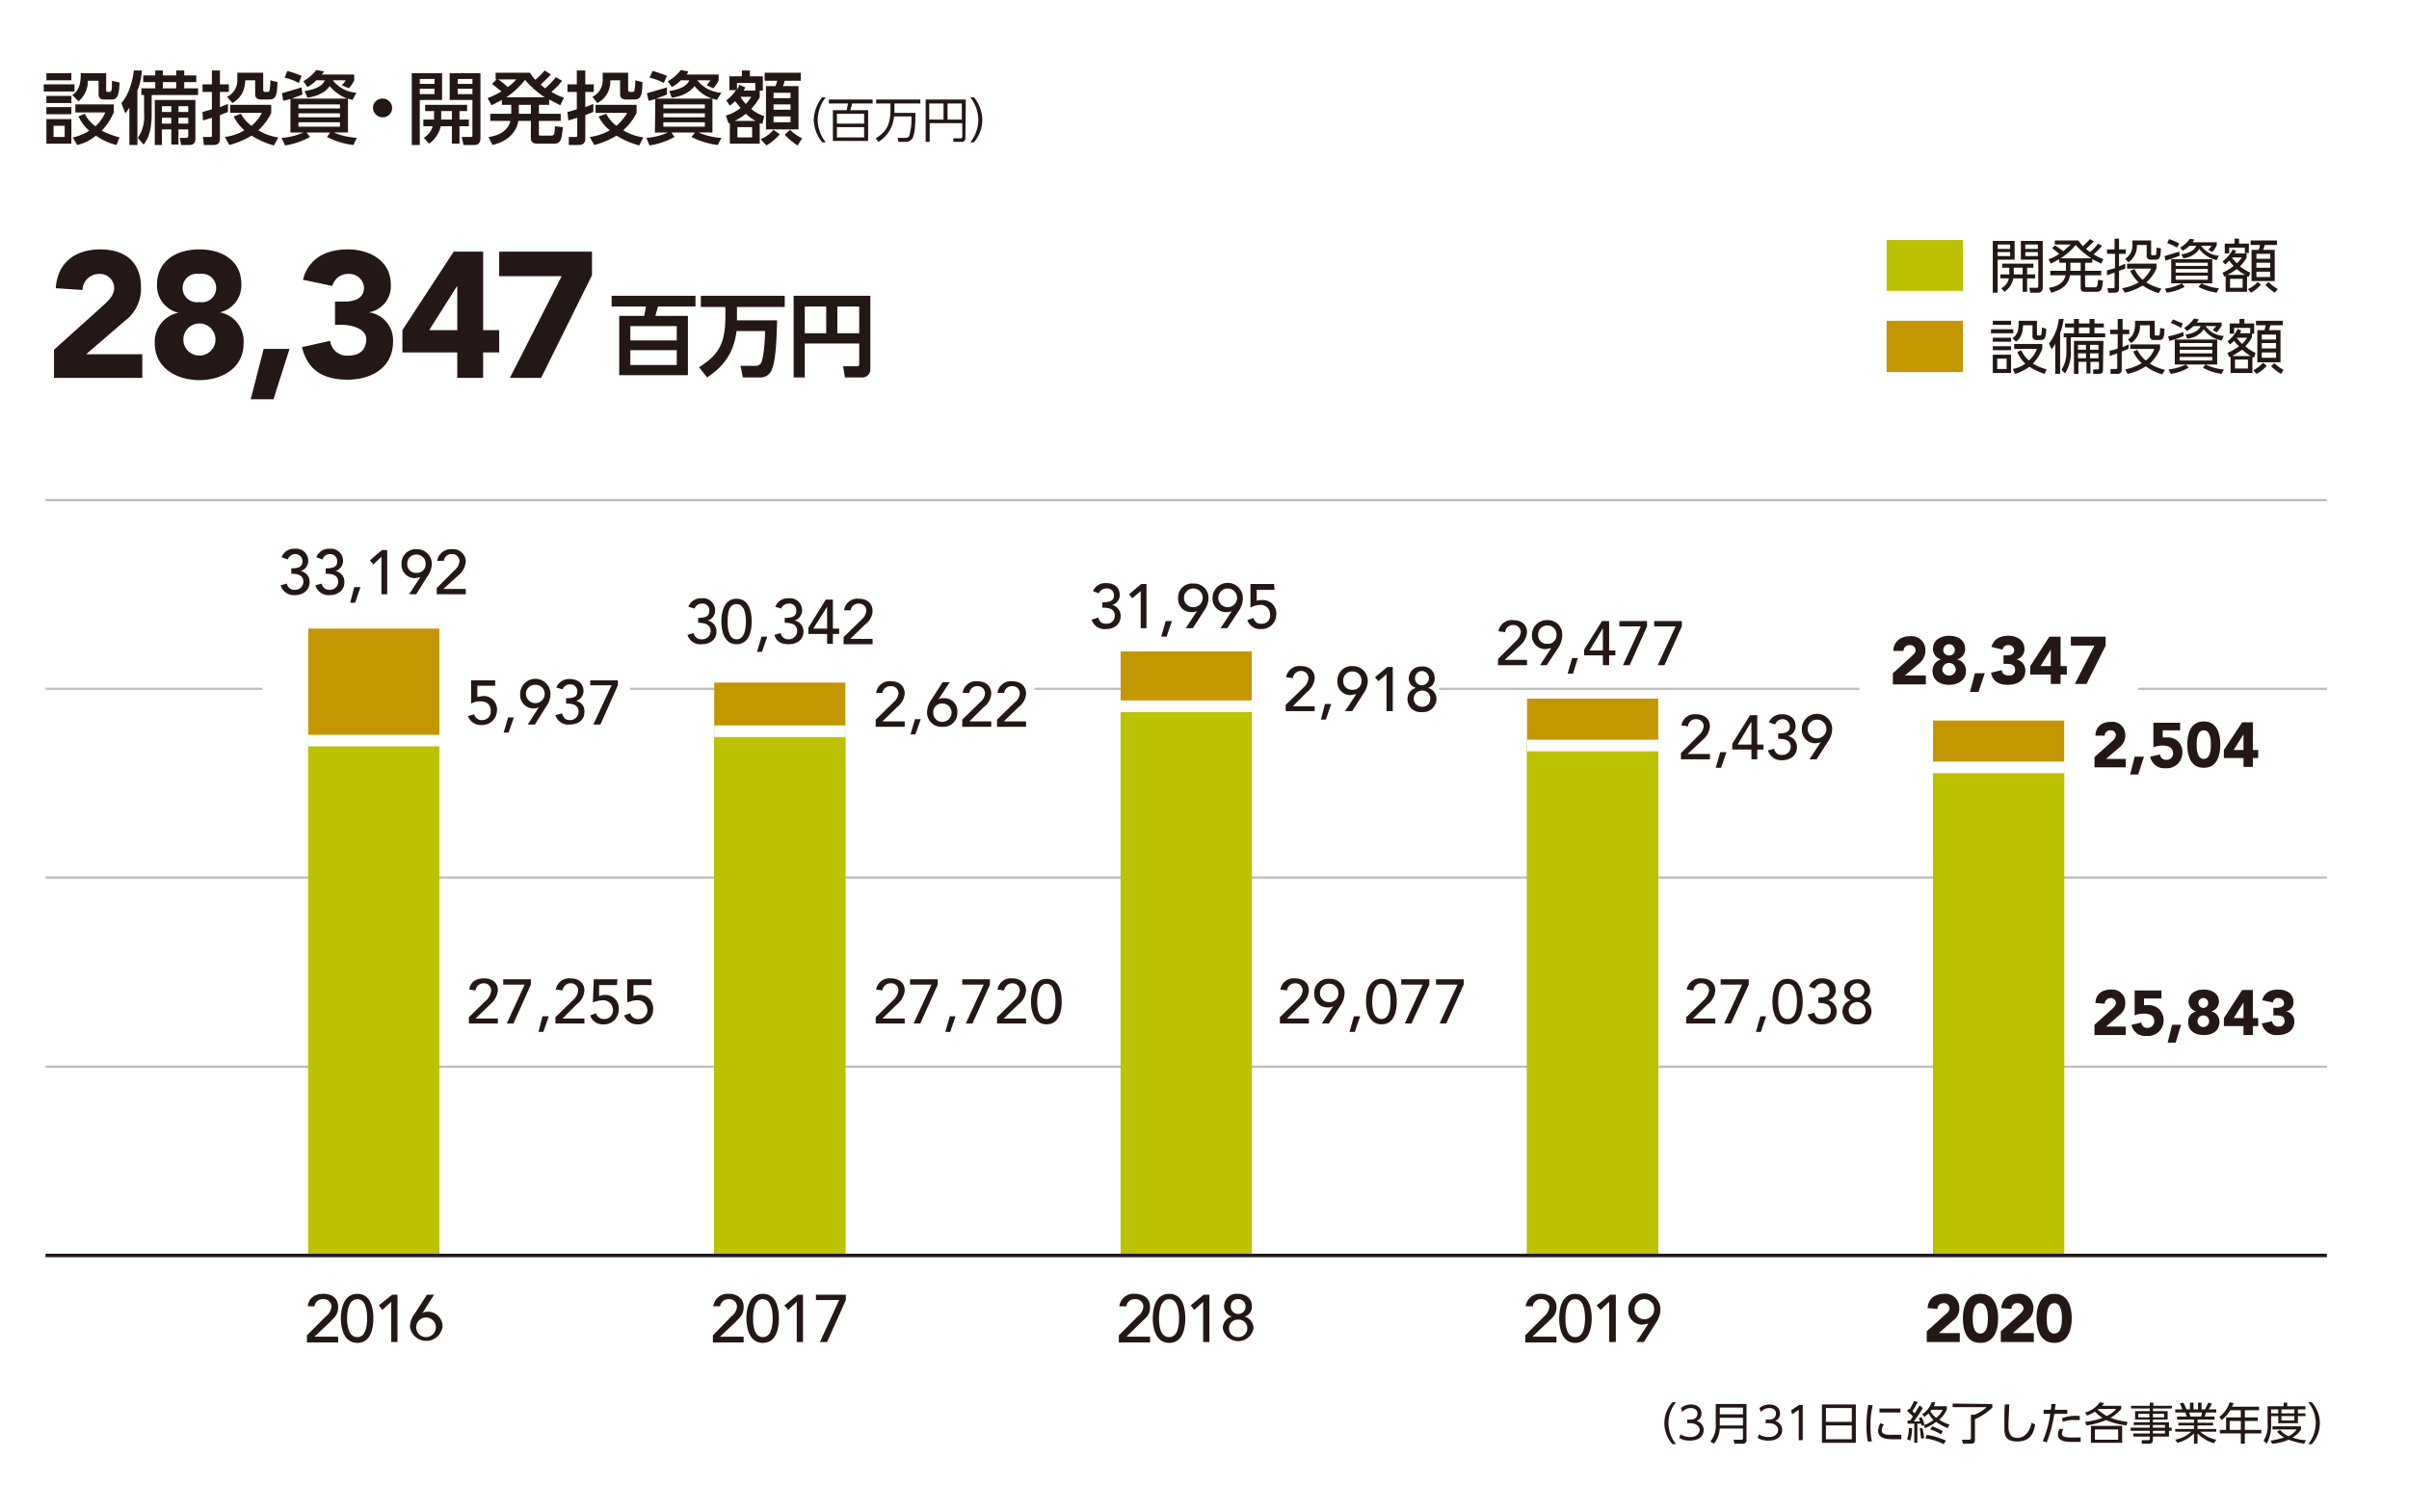 <svg xmlns="http://www.w3.org/2000/svg" width="540" height="339" viewBox="0 0 540 339">
  <defs>
    <style>
      .cls-1 {
        fill: #fff;
      }

      .cls-2, .cls-6, .cls-7 {
        fill: none;
      }

      .cls-2 {
        stroke: #bebfbf;
        stroke-width: 0.52px;
      }

      .cls-3 {
        fill: #231815;
      }

      .cls-4 {
        fill: #c49600;
      }

      .cls-5 {
        fill: #bcc100;
      }

      .cls-6 {
        stroke: #231815;
        stroke-width: 0.78px;
      }

      .cls-7 {
        stroke: #fff;
        stroke-width: 2.6px;
      }
    </style>
  </defs>
  <g id="レイヤー_2" data-name="レイヤー 2">
    <g id="レイヤー_1-2" data-name="レイヤー 1">
      <rect class="cls-1" width="540" height="339"/>
      <line class="cls-2" x1="10.2" y1="154.4" x2="521.6" y2="154.4"/>
      <g>
        <path class="cls-3" d="M374.9,323.7a7,7,0,0,1,0-9.4h.8A7.3,7.3,0,0,0,374,319a7.7,7.7,0,0,0,1.7,4.7Z"/>
        <path class="cls-3" d="M376.7,321.5a4.1,4.1,0,0,0,2.2.6c1.5,0,2.1-.9,2.1-1.6s-.7-1.5-2.1-1.5h-.7v-.8h.7c1.2,0,1.6-.7,1.6-1.4s-.6-1.2-1.5-1.2a2.5,2.5,0,0,0-1.9.9l-.3-.9a3.5,3.5,0,0,1,2.2-.8c1.2,0,2.4.6,2.4,2a1.7,1.7,0,0,1-1.1,1.7,2.1,2.1,0,0,1,1.6,2.1c0,.9-.7,2.3-3,2.3a4.4,4.4,0,0,1-2.5-.6Z"/>
        <path class="cls-3" d="M391.5,322.7a.8.8,0,0,1-.9.9h-1.8l-.2-.9h1.8a.3.3,0,0,0,.3-.3v-2.2h-5.2a6,6,0,0,1-1.3,3.4l-.8-.5a5.6,5.6,0,0,0,1.2-4v-4.4h6.9Zm-6-7.2V317h5.2v-1.5Zm0,2.3v1.7h5.2v-1.7Z"/>
        <path class="cls-3" d="M394.3,321.5a4.1,4.1,0,0,0,2.2.6c1.5,0,2.1-.9,2.1-1.6s-.7-1.5-2.1-1.5h-.7v-.8h.7c1.2,0,1.6-.7,1.6-1.4s-.6-1.2-1.5-1.2a2.5,2.5,0,0,0-1.9.9l-.3-.9a3.5,3.5,0,0,1,2.2-.8c1.2,0,2.4.6,2.4,2a1.7,1.7,0,0,1-1.1,1.7,2.1,2.1,0,0,1,1.6,2.1c0,.9-.7,2.3-3,2.3a4.4,4.4,0,0,1-2.5-.6Z"/>
        <path class="cls-3" d="M403.3,314.9h.8v7.9h-.9V316l-1.5,1-.2-.9Z"/>
        <path class="cls-3" d="M416,314.8v8.6h-7.6v-8.6Zm-6.7,3.9h5.8v-3.1h-5.8Zm0,.8v3.1h5.8v-3.1Z"/>
        <path class="cls-3" d="M419.8,315a15.8,15.8,0,0,0-.5,4.5,15.1,15.1,0,0,0,.3,3.6h-.9a16.3,16.3,0,0,1-.3-3.5,24.2,24.2,0,0,1,.4-4.7Zm2.5,4.3a2.2,2.2,0,0,0-.5,1.3c0,.9,1,1,2.1,1h2.3v1h-1.9c-1.5,0-3.3-.2-3.3-1.9a4.1,4.1,0,0,1,.5-1.7Zm3.7-3.6v.9h-4.7v-.9Z"/>
        <path class="cls-3" d="M427.5,322.6a8.5,8.5,0,0,0,.4-2.5h.7a9,9,0,0,1-.4,2.8Zm3.5-7a22.3,22.3,0,0,1-2,3h1.4a2.1,2.1,0,0,0-.3-.7l.6-.3a5.8,5.8,0,0,1,.7,1.8,8.5,8.5,0,0,0,2-1.1,7.3,7.3,0,0,1-1.1-1.5l-.9.8-.5-.6a5.5,5.5,0,0,0,2.1-2.7h.8a4.7,4.7,0,0,1-.3.9h2.9v.7a6,6,0,0,1-1.7,2.3,7.3,7.3,0,0,0,2.3,1.1l-.4.8a11.6,11.6,0,0,1-2.6-1.4,9.6,9.6,0,0,1-2.5,1.4l-.3-.7-.4.2-.2-.5h-.8v4.3h-.7v-4.3h-1.5v-.7h.6l.6-.9a8.4,8.4,0,0,0-1.3-1.2l.4-.6.2.2,1-1.9.8.3-1.2,2,.5.5,1.1-1.8Zm-.4,6.8a14.3,14.3,0,0,0-.3-2.3h.6a9.3,9.3,0,0,1,.4,2.3Zm5.1,1.3a13.1,13.1,0,0,0-4.1-1.3l.3-.8a17.6,17.6,0,0,1,4.3,1.3Zm-.6-2.2a10.1,10.1,0,0,0-2.4-1.1l.4-.7a12.8,12.8,0,0,1,2.4,1.1ZM433,316l-.3.3a5.2,5.2,0,0,0,1.3,1.5,5.1,5.1,0,0,0,1.5-1.8Z"/>
        <path class="cls-3" d="M446.6,314.7v.8a12.7,12.7,0,0,1-3.9,2.6v4.7c0,.7-.4.8-1,.8H440l-.2-.9h1.6a.4.4,0,0,0,.4-.4v-5.2h.8a7.7,7.7,0,0,0,2.7-1.7h-7.6v-.8Z"/>
        <path class="cls-3" d="M450.4,314.8c-.1,2.7-.2,3.9-.2,4.8s.1,2.7,2,2.7,2.9-1.8,3.2-3.4l.8.4c-.3,1.8-1,3.8-4,3.8s-2.9-1.8-2.9-3.5,0-4.1.1-4.8Z"/>
        <path class="cls-3" d="M457.9,323a24,24,0,0,0,1.7-6.1h-1.5V316h1.6a6.2,6.2,0,0,0,.1-1.3h1l-.2,1.3h2.8v.9h-2.9a30.4,30.4,0,0,1-1.7,6.4Zm4.6-2.6a1.7,1.7,0,0,0-.3.9c0,.9,1.1.9,2.3.9h1.9v1h-1.8c-1.2,0-3.3,0-3.3-1.7a2.1,2.1,0,0,1,.5-1.3Zm3.7-2.1h-1a6.6,6.6,0,0,0-2.8.4l-.2-.8a8.5,8.5,0,0,1,4-.5Z"/>
        <path class="cls-3" d="M476.7,319.5a16.1,16.1,0,0,1-4.6-1.2,17.3,17.3,0,0,1-4.4,1.2l-.3-.8a16,16,0,0,0,3.9-.9,7.2,7.2,0,0,1-1.7-1.4,7.6,7.6,0,0,1-1.8.9l-.4-.7a5.9,5.9,0,0,0,3.3-2.3l1,.2-.5.6h4.3v.7a9.6,9.6,0,0,1-2.4,2,16.4,16.4,0,0,0,3.8.9Zm-1,3.9h-7v-3.8h7Zm-.9-3h-5.2v2.3h5.2Zm-4.3-4.6-.3.2,2,1.4a6.4,6.4,0,0,0,2.2-1.6Z"/>
        <path class="cls-3" d="M486.8,315.7h-4.2v.6h3.3v1.9h-3.3v.6h3.6V320h.6v.7h-.6V322h-3.6v.7c0,.4-.1.9-.9.9h-1.6v-.8h1.4c.3,0,.4-.1.4-.3V322h-3.7v-.7h3.7v-.6h-4.3V320h4.3v-.6h-3.6v-.6h3.6v-.6h-3.3v-1.9h3.3v-.6h-4.2v-.6h4.2v-.7h.8v.7h4.2Zm-5,1.2h-2.5v.8h2.5Zm3.3,0h-2.5v.8h2.5Zm.2,2.5h-2.7v.6h2.7Zm0,1.3h-2.7v.6h2.7Z"/>
        <path class="cls-3" d="M496.3,323.5a8.4,8.4,0,0,1-3.7-2.2v2.3h-.8v-2.3a8.2,8.2,0,0,1-3.7,2.1l-.5-.7a7.1,7.1,0,0,0,3.6-1.8h-3.6v-.6h4.2v-.8h-3.5v-.6h3.5v-.7H488v-.7h2.2a3,3,0,0,1-.3-.9h-2.3v-.7h1.6a6.9,6.9,0,0,0-.6-1.3l.8-.2a6.9,6.9,0,0,1,.7,1.5h.8v-1.5h.8v1.5h1v-1.5h.8v1.5h.8l.7-1.5.8.2a8.3,8.3,0,0,1-.7,1.3h1.7v.7h-2.3l-.3.9h2.2v.7h-3.8v.7h3.5v.6h-3.5v.8h4.2v.6h-3.6a7.7,7.7,0,0,0,3.6,1.8Zm-2.9-6a6.4,6.4,0,0,0,.2-.9h-2.9a4.7,4.7,0,0,1,.3.9Z"/>
        <path class="cls-3" d="M506.4,315.3v.8h-3.2v1.6h2.9v.8h-2.9v2h3.7v.8h-3.7v2.3h-.9v-2.3h-4.7v-.8H499v-2.8h3.3v-1.6h-2.4a6.9,6.9,0,0,1-1.9,2.2l-.5-.7a6.7,6.7,0,0,0,2.3-3.3l.9.2-.4.8Zm-4.1,3.2h-2.5v2h2.5Z"/>
        <path class="cls-3" d="M511.9,315.2v-.8h.8v.8h4.1v.7h-1.7v.9h1.7v.6h-1.7V319h-4.4v-1.6h-1.6v1.8a8.6,8.6,0,0,1-1,4.4l-.7-.7a6,6,0,0,0,.9-3.8v-3.9Zm4.6,8.4a19.5,19.5,0,0,1-3.5-.9,10.9,10.9,0,0,1-3.7.9l-.3-.7a18.2,18.2,0,0,0,3-.7,6.6,6.6,0,0,1-1.6-1.3l.7-.4a4.7,4.7,0,0,0,1.9,1.4,4.1,4.1,0,0,0,1.8-1.5h-5.4v-.7h6.4v.7a5.4,5.4,0,0,1-1.9,1.8,8.6,8.6,0,0,0,3,.6Zm-5.8-7.7h-1.6v.9h1.6Zm3.6,0h-2.9v.9h2.9Zm0,1.5h-2.9v1h2.9Z"/>
        <path class="cls-3" d="M517.4,323.7a7.7,7.7,0,0,0,1.7-4.7,7.3,7.3,0,0,0-1.7-4.7h.8a7,7,0,0,1,0,9.4Z"/>
      </g>
      <g>
        <path class="cls-3" d="M68.8,299.3l4.3-4.3a3,3,0,0,0,1.2-2.1,1.7,1.7,0,0,0-1.9-1.7,1.8,1.8,0,0,0-1.9,1.6H69c.2-1.9,1.6-2.8,3.5-2.8s3.3,1,3.3,2.9-.9,2.4-1.8,3.4l-3.5,3.3h5.3v1.3h-7Z"/>
        <path class="cls-3" d="M80.1,290c3,0,3.6,3.2,3.6,5.5s-.6,5.5-3.6,5.5-3.7-3.3-3.7-5.5S77.1,290,80.1,290Zm0,9.7c2,0,2.2-2.8,2.2-4.2s-.2-4.3-2.2-4.3-2.3,2.8-2.3,4.3S78.1,299.7,80.1,299.7Z"/>
        <path class="cls-3" d="M87.7,291.8l-2,1.8-.8-1,3-2.4h1.2v10.6H87.7Z"/>
        <path class="cls-3" d="M94.7,294.3h0a2.7,2.7,0,0,1,1.2-.3,3.3,3.3,0,0,1,3.3,3.4,3.7,3.7,0,0,1-7.3.1,4.9,4.9,0,0,1,1.1-3.1l2.7-4.2h1.6Zm.8,5.4a2.2,2.2,0,1,0,0-4.4,2.2,2.2,0,0,0,0,4.4Z"/>
      </g>
      <g>
        <path class="cls-3" d="M250.8,299.3l4.3-4.3a3,3,0,0,0,1.2-2.1,1.7,1.7,0,0,0-1.9-1.7,1.8,1.8,0,0,0-1.9,1.6h-1.6a3.2,3.2,0,0,1,3.5-2.8c1.9,0,3.4,1,3.4,2.9s-.9,2.4-1.9,3.4l-3.4,3.3h5.3v1.3h-7Z"/>
        <path class="cls-3" d="M262.1,290c3,0,3.6,3.2,3.6,5.5s-.6,5.5-3.6,5.5-3.7-3.3-3.7-5.5S259,290,262.1,290Zm0,9.7c2,0,2.2-2.8,2.2-4.2s-.2-4.3-2.2-4.3-2.3,2.8-2.3,4.3S260,299.7,262.1,299.7Z"/>
        <path class="cls-3" d="M269.7,291.8l-2,1.8-.8-1,2.9-2.4h1.3v10.6h-1.4Z"/>
        <path class="cls-3" d="M274.1,297.7a2.7,2.7,0,0,1,2-2.6h0a2.4,2.4,0,0,1-1.7-2.5,2.8,2.8,0,0,1,3.1-2.6c1.7,0,3.1,1,3.1,2.6a2.3,2.3,0,0,1-1.6,2.5h0a2.8,2.8,0,0,1,2,2.6,3.5,3.5,0,0,1-6.9,0Zm5.5,0a1.9,1.9,0,0,0-2.1-1.9,1.9,1.9,0,0,0-2,1.9,1.9,1.9,0,0,0,2,2A2,2,0,0,0,279.6,297.7Zm-2.1-3.2a1.6,1.6,0,0,0,1.7-1.7,1.6,1.6,0,0,0-1.7-1.6,1.5,1.5,0,0,0-1.6,1.6A1.6,1.6,0,0,0,277.5,294.5Z"/>
      </g>
      <g>
        <path class="cls-3" d="M341.9,299.3l4.3-4.3a3.3,3.3,0,0,0,1.1-2.1,1.7,1.7,0,0,0-1.8-1.7,1.8,1.8,0,0,0-1.9,1.6H342a3.2,3.2,0,0,1,3.5-2.8c1.8,0,3.4,1,3.4,2.9s-.9,2.4-1.9,3.4l-3.5,3.3h5.4v1.3h-7Z"/>
        <path class="cls-3" d="M353.1,290c3,0,3.7,3.2,3.7,5.5s-.7,5.5-3.7,5.5-3.6-3.3-3.6-5.5S350.1,290,353.1,290Zm0,9.7c2,0,2.2-2.8,2.2-4.2s-.2-4.3-2.2-4.3-2.2,2.8-2.2,4.3S351.1,299.7,353.1,299.7Z"/>
        <path class="cls-3" d="M360.7,291.8l-1.9,1.8-.9-1,3-2.4h1.3v10.6h-1.5Z"/>
        <path class="cls-3" d="M369.5,296.7h-.1l-1.2.2a3.1,3.1,0,0,1-3.2-3.3,3.6,3.6,0,0,1,7.2-.2,5.5,5.5,0,0,1-1,3.1l-2.7,4.3h-1.7Zm-.9-5.5a2.2,2.2,0,0,0-2.2,2.3,2.2,2.2,0,1,0,4.4,0A2.2,2.2,0,0,0,368.6,291.2Z"/>
      </g>
      <g>
        <path class="cls-3" d="M16.7,18.9v1.6H9.8V18.9ZM16,16.4V18H10.4V16.4Zm0,5.1v1.6H10.4V21.5ZM16,24v1.6H10.4V24Zm0,2.7v5.5H10.4V26.7Zm-1.5,1.5H12v2.5h2.5Zm9.3-11.8v3.8c0,.2,0,.4.4.4h.4c.3,0,.3-.3.4-.4s.1-1.6.1-2.1l1.7.4c-.1,3.1-.6,3.8-1.8,3.8H23.3c-.8,0-1.2-.4-1.2-1.1V18.1H19.7a5.9,5.9,0,0,1-2.1,4.6l-1.4-1.4c1.6-1,1.9-2.7,1.9-4.9Zm2.3,16.1a13.7,13.7,0,0,1-4.6-2.1,9.9,9.9,0,0,1-4.2,2.1l-1-1.7A10.7,10.7,0,0,0,20,29.3a9.4,9.4,0,0,1-2.4-3.2l1.4-.6a7.5,7.5,0,0,0,2.4,2.8,8.8,8.8,0,0,0,2.2-3.1H16.9V23.4h8.6v1.8a13.8,13.8,0,0,1-2.7,4.1,21.5,21.5,0,0,0,4,1.5Z"/>
        <path class="cls-3" d="M29,24.1a9.2,9.2,0,0,1-.9,1.3l-.9-2.3c1.5-1.6,2.5-4.6,2.8-7.3h1.8a14,14,0,0,1-1,4.5V32.5H29Zm5.8-8.3h1.7v1.1h3V15.8h1.8v1.1H44v1.5H41.3v1.4h3.1v1.5H34v4.1c0,4.4-1,5.9-1.8,7l-1.3-1.5a8.3,8.3,0,0,0,1.4-5.3V21.3h-.6V19.8h3.1V18.4H32.1V16.9h2.7Zm9,6.6v8.8c0,1.2-.9,1.3-1.5,1.3H40.6l-.3-1.6h1.3a.5.5,0,0,0,.6-.6V29H40v3.4H38.4V29H36.3v3.5H34.7V22.4Zm-7.5,1.4v1.3h2.1V23.8Zm0,2.6v1.3h2.1V26.4Zm.2-8v1.4h3V18.4ZM40,23.8v1.3h2.2V23.8Zm0,2.6v1.3h2.2V26.4Z"/>
        <path class="cls-3" d="M45.4,25.1l2.1-.6V20.6H45.4V18.9h2.1V15.8h1.8v3.1h2v1.7h-2V24l1.8-.7v1.8l-1.8.7v5.3c0,1.2-.7,1.4-1.5,1.4H45.7l-.2-1.8h1.6c.3,0,.4,0,.4-.4V26.4l-2,.6Zm15.4.2a12.2,12.2,0,0,1-2.9,3.9,11.5,11.5,0,0,0,4.5,1.6l-1,1.8a18.3,18.3,0,0,1-5-2.2,19.1,19.1,0,0,1-5,2.1l-1-1.8a11.2,11.2,0,0,0,4.4-1.5,8.9,8.9,0,0,1-2.4-3.1l1.6-.6a8,8,0,0,0,2.4,2.7,9.8,9.8,0,0,0,2.3-2.9H51.6V23.5h9.2Zm-7.6-9H59v3.9a.4.4,0,0,0,.4.4H60c.3,0,.3-.1.4-.3a9.9,9.9,0,0,0,.2-2.3l1.6.4c-.1,3.1-.4,3.9-1.9,3.9H58.5c-1.3,0-1.3-.9-1.3-1.3V18H55c-.2,2.3-.8,3.8-2.9,5.1l-1.2-1.4a4.1,4.1,0,0,0,2.3-3.9Z"/>
        <path class="cls-3" d="M65.1,22.2l-1.6.4-.3-1.7,4.4-1.3.2,1.6-2.4.9H77.8a9.7,9.7,0,0,1-3.9-2.8c-.4.6-1.6,2.1-5,2.6l-.6-1.5c1.5-.2,3.9-.8,4.5-2.4H70.9a6.8,6.8,0,0,1-2,1.5L68,18.2a9.9,9.9,0,0,0,2.9-2.5l1.7.3a2.1,2.1,0,0,1-.5.7h7.3V18a7.1,7.1,0,0,1-1.2,1.8l-1.6-.7a4.8,4.8,0,0,0,.9-1.1H74.6a7.4,7.4,0,0,0,5.3,2.8L79,22.4l-1-.3v7.6H74.8A15.8,15.8,0,0,0,80,30.9l-.8,1.6a17.6,17.6,0,0,1-5.9-1.8l.7-1H68.7l.8,1a16.9,16.9,0,0,1-5.6,1.9l-.8-1.7A14.1,14.1,0,0,0,68,29.7H65.1Zm-.7-6.3A24.4,24.4,0,0,1,67.6,17L67,18.6a12.8,12.8,0,0,0-3.2-1.2Zm2.5,8.4h9.3v-.9H66.9Zm0,2h9.3v-.9H66.9Zm0,2.1h9.3v-1H66.9Z"/>
        <path class="cls-3" d="M87.9,24.2a2.1,2.1,0,0,1-2.1,2.1,2.2,2.2,0,0,1-2.2-2.1,2.1,2.1,0,0,1,2.2-2.1A2.1,2.1,0,0,1,87.9,24.2Z"/>
        <path class="cls-3" d="M92.3,16.4h6.8v6h-5V32.5H92.3Zm1.8,1.3v1.1h3.3V17.7Zm0,2.2v1.2h3.3V19.9Zm3.2,6.9V24.9h-2V23.5h9.4v1.4H103v1.9h2.1v1.5H103v3.9h-1.7V28.3H98.8a6.6,6.6,0,0,1-2.6,3.9L95,30.9a4.7,4.7,0,0,0,2-2.6H94.9V26.8Zm4,0V24.9H98.9v1.9Zm-.5-10.4h6.9V31c0,.2,0,1.5-1.3,1.5h-2.5l-.4-1.8h2c.3,0,.4-.1.4-.4V22.4h-5.1Zm1.8,1.3v1.1h3.3V17.7Zm0,2.2v1.2h3.3V19.9Z"/>
        <path class="cls-3" d="M126,18.1a15.4,15.4,0,0,1-2.4,2.5,15.2,15.2,0,0,0,2.8,1.3l-.8,1.7-2.5-1.3v1.2h-2.3v2h4.9v1.6h-4.9V30c0,.4.1.4.4.4h2.3c.8,0,.8-.4.9-2.1l1.8.2c-.3,2.5-.4,3.7-1.9,3.7h-3.8c-.8,0-1.5-.2-1.5-1.3V27.1h-2.8c-.6,3.3-3.3,4.8-5.8,5.4l-.9-1.8c2.8-.3,4.6-1.9,4.9-3.6h-4.5V25.5h4.7v-2h-2.1V22.4l-2.3,1.2-.9-1.6a21,21,0,0,0,3.1-1.5l-2.1-1.7,1-1h-.2V16.3h7.7a11.1,11.1,0,0,0,1.2,1.6,20.7,20.7,0,0,0,2.1-2.1l1.4.9L121.2,19l1,.8a18.2,18.2,0,0,0,2.4-2.5Zm-14.3-.3a22.2,22.2,0,0,1,2.1,1.7,7.9,7.9,0,0,0,1.9-1.7Zm10.4,4a20.3,20.3,0,0,1-4.4-3.9,18.2,18.2,0,0,1-4.2,3.9ZM119,23.5h-2.7v2H119Z"/>
        <path class="cls-3" d="M127.2,25.1l2.1-.6V20.6h-2.1V18.9h2.1V15.8h1.9v3.1h1.9v1.7h-1.9V24l1.8-.7v1.8l-1.8.7v5.3c0,1.2-.8,1.4-1.5,1.4h-2.2V30.7h1.5c.3,0,.4,0,.4-.4V26.4l-2,.6Zm15.5.2a12.9,12.9,0,0,1-3,3.9,12,12,0,0,0,4.5,1.6l-.9,1.8a18.5,18.5,0,0,1-5.1-2.2,17.8,17.8,0,0,1-5,2.1l-1-1.8a12,12,0,0,0,4.5-1.5,8.4,8.4,0,0,1-2.5-3.1l1.7-.6a7.3,7.3,0,0,0,2.3,2.7,12.8,12.8,0,0,0,2.4-2.9h-7.1V23.5h9.2Zm-7.6-9h5.7v3.9a.4.4,0,0,0,.4.4h.7a.3.3,0,0,0,.3-.3,9.9,9.9,0,0,0,.2-2.3l1.6.4c0,3.1-.4,3.9-1.8,3.9h-1.9c-1.3,0-1.3-.9-1.3-1.3V18h-2.2a5.4,5.4,0,0,1-2.9,5.1l-1.1-1.4a4.1,4.1,0,0,0,2.3-3.9Z"/>
        <path class="cls-3" d="M146.9,22.2l-1.5.4-.4-1.7,4.5-1.3v1.6l-2.4.9h12.5a8.5,8.5,0,0,1-3.9-2.8c-.5.6-1.7,2.1-5.1,2.6l-.6-1.5c1.5-.2,3.9-.8,4.5-2.4h-1.9a6.8,6.8,0,0,1-2,1.5l-.9-1.3a8.8,8.8,0,0,0,2.9-2.5l1.7.3c-.2.4-.2.5-.4.7h7.2V18a7.1,7.1,0,0,1-1.2,1.8l-1.5-.7a4.4,4.4,0,0,0,.8-1.1h-2.9a7.6,7.6,0,0,0,5.4,2.8l-1,1.6-1-.3v7.6h-3.1a14.2,14.2,0,0,0,5.1,1.2l-.8,1.6a17.6,17.6,0,0,1-5.9-1.8l.8-1h-5.3l.7,1a16.9,16.9,0,0,1-5.6,1.9l-.7-1.7a14,14,0,0,0,4.8-1.2h-2.9Zm-.6-6.3a30.7,30.7,0,0,1,3.2,1.1l-.7,1.6a12.8,12.8,0,0,0-3.2-1.2Zm2.4,8.4H158v-.9h-9.3Zm0,2H158v-.9h-9.3Zm0,2.1H158v-1h-9.3Z"/>
        <path class="cls-3" d="M170.3,21.8a13.4,13.4,0,0,1-1.9,2.6,7.7,7.7,0,0,0,2.9,1.6l-.4,1.8-.6-.2v4.6h-6.7V27.6h-.3l-.6-1.7a9.1,9.1,0,0,0,3.3-1.7l-1.2-1.5-1.2,1-.8-1.2a10.3,10.3,0,0,0,2.2-2.3h-1.5V17.1h2.8V15.8h1.8v1.3H171v3.2h-.7Zm-.9,5.3a9.3,9.3,0,0,1-2.2-1.6,14.8,14.8,0,0,1-2.5,1.6Zm-.1-6.8V18.6h-4.1v1.5a3.4,3.4,0,0,0,.5-1.1l1.4.6-.4.7Zm-.7,8.2h-3.3v2.3h3.3ZM166,21.7a6.7,6.7,0,0,0,1.2,1.6,11,11,0,0,0,1.2-1.6Zm4.5,9.5a7.9,7.9,0,0,0,2.9-2.1l1.4,1a12.1,12.1,0,0,1-3,2.5Zm9-13.1h-3.6a7.9,7.9,0,0,1-.4,1.2H179V29h-7.3V19.3h2.1a4.2,4.2,0,0,0,.4-1.2h-2.8V16.3h8.1Zm-2.3,2.7h-3.8V22h3.8Zm0,2.6h-3.8v1.2h3.8Zm0,2.7h-3.8v1.3h3.8Zm-.1,3a10.4,10.4,0,0,0,2.7,1.9l-1,1.6a14.6,14.6,0,0,1-2.9-2.4Z"/>
        <path class="cls-3" d="M184.3,31.9a8.5,8.5,0,0,1-1.9-5,8.7,8.7,0,0,1,1.9-5.1h.8a8.5,8.5,0,0,0-1.8,5.1,8.2,8.2,0,0,0,1.8,5Z"/>
        <path class="cls-3" d="M194.6,24.7v6.9h-7.9V24.7h3.1q.1-.6.3-1.5h-4.3v-.9h9.8v.9H191a10.2,10.2,0,0,1-.4,1.5Zm-7,.8v2.2h6.1V25.5Zm0,3v2.3h6.1V28.5Z"/>
        <path class="cls-3" d="M205.2,25.3c0,2.6-.1,5-.8,5.9a1.8,1.8,0,0,1-1.4.6h-1.6l-.2-.9H203a1,1,0,0,0,.8-.4,13.7,13.7,0,0,0,.5-4.4h-3.9a7.3,7.3,0,0,1-3.5,5.7l-.6-.8c2.1-1.3,3.3-2.7,3.3-6.3V23.2h-3.2v-.9h9.9v.9h-5.8v2.1Z"/>
        <path class="cls-3" d="M216.4,30.9a.8.8,0,0,1-.9.9h-1.8V31h1.6c.2,0,.4-.1.4-.3V27.6h-7.3v4.2h-.9V22.3h9Zm-8.1-7.7v3.6h3.2V23.2Zm4.1,0v3.6h3.2V23.2Z"/>
        <path class="cls-3" d="M217.5,31.9a8.2,8.2,0,0,0,1.8-5,8.5,8.5,0,0,0-1.8-5.1h.8a8.1,8.1,0,0,1,1.9,5.1,7.8,7.8,0,0,1-1.9,5Z"/>
      </g>
      <line class="cls-2" x1="10.2" y1="239.1" x2="521.6" y2="239.1"/>
      <line class="cls-2" x1="10.2" y1="196.7" x2="521.6" y2="196.7"/>
      <line class="cls-2" x1="10.2" y1="112.1" x2="521.6" y2="112.1"/>
      <g>
        <path class="cls-3" d="M12.1,78.4l11-9.9c1.2-1.1,2.5-2.3,2.5-4a3.2,3.2,0,0,0-3.4-3.1A3.7,3.7,0,0,0,18.5,65l-6-.4c.4-5.8,4.4-8.7,10-8.7s9.1,2.9,9.1,8.5A9,9,0,0,1,27.9,72l-8.6,7.4H31.9v5.3H12.1Z"/>
        <path class="cls-3" d="M44.7,55.9c5.2,0,9.4,2.6,9.4,7.8A6.2,6.2,0,0,1,49.3,70h0A6.6,6.6,0,0,1,54.6,77c0,5.4-4.7,8.2-9.9,8.2s-10-2.8-10-8.2A6.6,6.6,0,0,1,40,70.1h0a6.2,6.2,0,0,1-4.8-6.3C35.2,58.5,39.5,55.9,44.7,55.9Zm0,23.8a3.6,3.6,0,1,0,0-7.2,3.6,3.6,0,1,0,0,7.2Zm0-12a3.2,3.2,0,1,0,0-6.3,3.2,3.2,0,1,0,0,6.3Z"/>
        <path class="cls-3" d="M59.1,78.2h5.8L61.3,89.5H56.2Z"/>
        <path class="cls-3" d="M75.1,67.6H77c2.2,0,4.6-.5,4.6-3.2a3.3,3.3,0,0,0-3.5-3,3.6,3.6,0,0,0-3.6,2.7l-6.6-1.4c1.3-4.9,5.3-6.8,10.1-6.8s9.6,2.5,9.6,7.9A5.9,5.9,0,0,1,82.7,70h0a6.3,6.3,0,0,1,5.4,6.6c0,5.7-4.7,8.5-10.2,8.5s-9-2.2-10.2-7.3L74,76.4a3.8,3.8,0,0,0,4.2,3.3c2.6,0,3.9-1.5,3.9-3.7s-3-3.2-5.6-3.2H75.1Z"/>
        <path class="cls-3" d="M102.5,79H90.2V74l11.5-17.6h6.6V74h3.6v5h-3.6v5.7h-5.8Zm0-14.8h-.1L96.2,74h6.3Z"/>
        <path class="cls-3" d="M125.9,61.9h-14V56.4h20.8v5.3l-11.4,23h-7Z"/>
        <path class="cls-3" d="M154.2,70.8V84.1H138.8V70.8h5.6l.4-2.1h-7.7V66.3h18.8v2.4h-8.4l-.6,2.1Zm-12.9,2.3v3.2h10.4V73.1Zm0,5.4v3.3h10.4V78.5Z"/>
        <path class="cls-3" d="M165.1,74.2c-.7,5.8-3.8,8.5-6.6,10.4l-1.8-2.3c4.7-2.9,5.9-5.7,5.9-11.5v-2h-5.5V66.3h18.8v2.5H165.2v3h9c-.1,2.1-.1,8.2-1.1,10.8a2.7,2.7,0,0,1-2.7,2h-3.9L166,82h3.4a1.3,1.3,0,0,0,1.3-.9c.1-.1.7-2.1.8-6.9Z"/>
        <path class="cls-3" d="M192.6,77H180.4v7.6h-2.5V66.3h17.2V82.7a1.8,1.8,0,0,1-1.9,1.9h-3.8l-.4-2.5h3a.5.5,0,0,0,.6-.6Zm-12.2-2.3h4.8v-6h-4.8Zm7.3,0h4.9v-6h-4.9Z"/>
      </g>
      <g>
        <path class="cls-3" d="M64.3,130.8a1.7,1.7,0,0,0,1.8,1.4,1.8,1.8,0,0,0,1.9-1.8c0-1.6-1.5-1.8-2.7-1.8v-1.2c2,0,2.5-.6,2.5-1.6a1.6,1.6,0,0,0-1.7-1.6,1.8,1.8,0,0,0-1.6,1.2l-1.4-.5a3,3,0,0,1,3-1.9,2.7,2.7,0,0,1,3,2.7,2.4,2.4,0,0,1-1.7,2.3h0a2.4,2.4,0,0,1,2,2.5c0,1.9-1.6,2.9-3.3,2.9a3.1,3.1,0,0,1-3.2-2.2Z"/>
        <path class="cls-3" d="M72.1,130.8a1.7,1.7,0,0,0,1.8,1.4,1.8,1.8,0,0,0,1.9-1.8c0-1.6-1.5-1.8-2.8-1.8v-1.2c2.1,0,2.6-.6,2.6-1.6a1.6,1.6,0,0,0-1.7-1.6,1.7,1.7,0,0,0-1.6,1.2l-1.4-.5a3,3,0,0,1,3-1.9,2.7,2.7,0,0,1,3,2.7,2.4,2.4,0,0,1-1.7,2.3h0a2.4,2.4,0,0,1,2,2.5c0,1.9-1.6,2.9-3.3,2.9a3.1,3.1,0,0,1-3.2-2.2Z"/>
        <path class="cls-3" d="M79.6,135.1H78.5l.9-3.5h1.4Z"/>
        <path class="cls-3" d="M85.5,124.8l-1.8,1.7-.8-.9,2.7-2.3h1.2v9.9H85.5Z"/>
        <path class="cls-3" d="M94.2,129.4h-.1l-1.1.2a3,3,0,0,1-3-3.1,3.2,3.2,0,0,1,3.4-3.4,3.3,3.3,0,0,1,3.4,3.2,4.8,4.8,0,0,1-1,2.9l-2.5,4H91.7Zm-.8-5.1a2,2,0,0,0-2.1,2.1,1.9,1.9,0,0,0,2.1,2,1.9,1.9,0,0,0,2-2A2,2,0,0,0,93.4,124.3Z"/>
        <path class="cls-3" d="M97.9,131.8l4-4a3.1,3.1,0,0,0,1.1-2,1.6,1.6,0,0,0-1.7-1.6,1.7,1.7,0,0,0-1.8,1.5H98a3.1,3.1,0,0,1,3.3-2.6,2.8,2.8,0,0,1,3.1,2.8,4.4,4.4,0,0,1-1.7,3.1L99.4,132h5v1.2H97.9Z"/>
      </g>
      <g>
        <path class="cls-3" d="M246.2,138.4c.3,1,.7,1.4,1.8,1.4a1.8,1.8,0,0,0,1.9-1.8c0-1.6-1.5-1.8-2.8-1.8V135c2.1,0,2.6-.6,2.6-1.5a1.5,1.5,0,0,0-1.7-1.6,1.8,1.8,0,0,0-1.7,1.1l-1.3-.5a3,3,0,0,1,3-1.8c1.6,0,3,.8,3,2.7a2.3,2.3,0,0,1-1.7,2.2h0a2.5,2.5,0,0,1,1.9,2.5c0,1.9-1.5,2.9-3.3,2.9a3,3,0,0,1-3.2-2.1Z"/>
        <path class="cls-3" d="M255.7,132.5l-1.9,1.6-.7-.9,2.7-2.3H257v9.9h-1.3Z"/>
        <path class="cls-3" d="M261.5,142.7h-1.2l1-3.5h1.4Z"/>
        <path class="cls-3" d="M268.3,137h-.1a2,2,0,0,1-1.1.2,2.9,2.9,0,0,1-3-3.1,3.1,3.1,0,0,1,3.4-3.3,3.2,3.2,0,0,1,3.4,3.2,5.1,5.1,0,0,1-1,2.9l-2.5,3.9h-1.6Zm-.8-5.1a2.1,2.1,0,0,0,0,4.2,2.1,2.1,0,0,0,0-4.2Z"/>
        <path class="cls-3" d="M276.1,137H276a2,2,0,0,1-1.1.2,3,3,0,0,1-3.1-3.1,3.4,3.4,0,0,1,6.8-.1,5,5,0,0,1-.9,2.9l-2.6,3.9h-1.5Zm-.9-5.1a2.1,2.1,0,0,0,0,4.2,2.1,2.1,0,1,0,0-4.2Z"/>
        <path class="cls-3" d="M285.7,132.2h-4v2.5c.2-.2,1-.2,1.3-.2a3,3,0,0,1,3.1,3.2,3.3,3.3,0,0,1-3.5,3.3,3,3,0,0,1-3-2l1.4-.5a1.6,1.6,0,0,0,1.8,1.3,1.8,1.8,0,0,0,1.9-2,2.1,2.1,0,0,0-2.4-2.2,4.5,4.5,0,0,0-2,.6v-5.3h5.3Z"/>
      </g>
      <g>
        <path class="cls-3" d="M431.9,298.4l4.1-3.7c.5-.4,1-.8,1-1.5a1.2,1.2,0,0,0-1.3-1.1,1.3,1.3,0,0,0-1.4,1.3l-2.2-.2c.1-2.1,1.6-3.2,3.7-3.2a3.1,3.1,0,0,1,3.4,3.2,3.2,3.2,0,0,1-1.4,2.8l-3.2,2.8h4.7v2h-7.4Z"/>
        <path class="cls-3" d="M443.9,290c3.2,0,4,3,4,5.5s-.8,5.5-4,5.5-3.9-3-3.9-5.5S440.8,290,443.9,290Zm0,8.9c1.6,0,1.7-2.3,1.7-3.4s-.1-3.4-1.7-3.4-1.7,2.3-1.7,3.4S442.3,298.9,443.9,298.9Z"/>
        <path class="cls-3" d="M448.5,298.4l4.1-3.7c.4-.4,1-.8,1-1.5a1.3,1.3,0,0,0-1.4-1.1,1.2,1.2,0,0,0-1.3,1.3l-2.3-.2c.2-2.1,1.7-3.2,3.8-3.2a3.1,3.1,0,0,1,3.4,3.2,3.5,3.5,0,0,1-1.4,2.8l-3.2,2.8h4.7v2h-7.4Z"/>
        <path class="cls-3" d="M460.5,290c3.1,0,3.9,3,3.9,5.5s-.8,5.5-3.9,5.5-4-3-4-5.5S457.3,290,460.5,290Zm0,8.9c1.6,0,1.7-2.3,1.7-3.4s-.1-3.4-1.7-3.4-1.7,2.3-1.7,3.4S458.8,298.9,460.5,298.9Z"/>
      </g>
      <rect class="cls-1" x="416.8" y="147.7" width="62.5" height="13.37"/>
      <rect class="cls-1" x="271.1" y="147.3" width="51.5" height="14.72"/>
      <rect class="cls-1" x="89.7" y="147.3" width="51.5" height="14.72"/>
      <rect class="cls-1" x="180.4" y="149.5" width="51.5" height="14.72"/>
      <rect class="cls-1" x="58.8" y="147.3" width="51.5" height="14.72"/>
      <g>
        <path class="cls-3" d="M335.8,147.7l4-4a3.1,3.1,0,0,0,1.1-2,1.6,1.6,0,0,0-1.7-1.6,1.7,1.7,0,0,0-1.8,1.6l-1.5-.2a3,3,0,0,1,3.3-2.5c1.7,0,3.1.9,3.1,2.7a4.4,4.4,0,0,1-1.7,3.1l-3.3,3.1h5v1.2h-6.5Z"/>
        <path class="cls-3" d="M347.7,145.3h-.1l-1.1.2a3,3,0,0,1-3.1-3.1,3.3,3.3,0,0,1,3.4-3.4,3.2,3.2,0,0,1,3.4,3.2,5.3,5.3,0,0,1-.9,3l-2.6,3.9h-1.5Zm-.9-5.1a2,2,0,0,0-2,2.1,1.9,1.9,0,0,0,2,2,1.9,1.9,0,0,0,2.1-2A2,2,0,0,0,346.8,140.2Z"/>
        <path class="cls-3" d="M352.6,151h-1.2l1-3.5h1.3Z"/>
        <path class="cls-3" d="M359.3,146.9h-4.2v-1.3l4-6.4h1.6v6.6h1.4v1.1h-1.4v2.2h-1.4Zm0-6.1h0l-3,5h3Z"/>
        <path class="cls-3" d="M367.8,140.4H363v-1.2h6.2v1.2l-3.9,8.7h-1.5Z"/>
        <path class="cls-3" d="M375.6,140.4h-4.8v-1.2H377v1.2l-3.9,8.7h-1.5Z"/>
      </g>
      <rect class="cls-4" x="69.1" y="140.9" width="29.4" height="140.44"/>
      <rect class="cls-5" x="69.1" y="166" width="29.4" height="115.32"/>
      <rect class="cls-4" x="251.2" y="146" width="29.4" height="135.38"/>
      <rect class="cls-5" x="251.2" y="158.3" width="29.4" height="123.03"/>
      <g>
        <path class="cls-3" d="M159.8,299.3,164,295a3,3,0,0,0,1.2-2.1,1.7,1.7,0,0,0-1.8-1.7,1.9,1.9,0,0,0-2,1.6h-1.5a3.2,3.2,0,0,1,3.5-2.8c1.8,0,3.3,1,3.3,2.9s-.9,2.4-1.8,3.4l-3.5,3.3h5.3v1.3h-6.9Z"/>
        <path class="cls-3" d="M171,290c3,0,3.6,3.2,3.6,5.5S174,301,171,301s-3.7-3.3-3.7-5.5S168,290,171,290Zm0,9.7c2,0,2.2-2.8,2.2-4.2s-.2-4.3-2.2-4.3-2.2,2.8-2.2,4.3S169,299.7,171,299.7Z"/>
        <path class="cls-3" d="M178.6,291.8l-1.9,1.8-.9-1,3-2.4H180v10.6h-1.4Z"/>
        <path class="cls-3" d="M188.1,291.4h-5.2v-1.2h6.7v1.2l-4.2,9.4h-1.6Z"/>
      </g>
      <g>
        <path class="cls-3" d="M155.5,141.9a1.7,1.7,0,0,0,1.8,1.4,1.9,1.9,0,0,0,2-1.8c0-1.7-1.6-1.9-2.8-1.9v-1.1c2,0,2.5-.6,2.5-1.6a1.5,1.5,0,0,0-1.7-1.6,1.7,1.7,0,0,0-1.6,1.1l-1.4-.4a3,3,0,0,1,3-1.9,2.7,2.7,0,0,1,3,2.7,2.3,2.3,0,0,1-1.7,2.3h0a2.4,2.4,0,0,1,2,2.5c0,1.9-1.6,2.8-3.3,2.8a3,3,0,0,1-3.2-2.1Z"/>
        <path class="cls-3" d="M165.1,134.2c2.8,0,3.4,2.9,3.4,5.1s-.6,5.1-3.4,5.1-3.4-3-3.4-5.1S162.3,134.2,165.1,134.2Zm0,9.1c1.9,0,2.1-2.7,2.1-4s-.2-3.9-2.1-3.9-2,2.5-2,3.9S163.3,143.3,165.1,143.3Z"/>
        <path class="cls-3" d="M170.8,146.1h-1.1l1-3.4H172Z"/>
        <path class="cls-3" d="M175,141.9a1.7,1.7,0,0,0,1.8,1.4,1.9,1.9,0,0,0,1.9-1.8c0-1.7-1.5-1.9-2.8-1.9v-1.1c2.1,0,2.6-.6,2.6-1.6a1.5,1.5,0,0,0-1.7-1.6,1.8,1.8,0,0,0-1.7,1.1l-1.3-.4a3,3,0,0,1,3-1.9,2.7,2.7,0,0,1,3,2.7,2.5,2.5,0,0,1-1.7,2.3h0a2.4,2.4,0,0,1,2,2.5c0,1.9-1.6,2.8-3.3,2.8s-2.8-.6-3.2-2.1Z"/>
        <path class="cls-3" d="M185.4,142.1h-4.2v-1.4l3.9-6.3h1.6v6.5h1.4v1.2h-1.4v2.2h-1.3Zm0-6.1h0l-3.1,4.9h3.1Z"/>
        <path class="cls-3" d="M189.1,142.8l4-3.9a3.1,3.1,0,0,0,1.1-2,1.6,1.6,0,0,0-1.7-1.6,1.7,1.7,0,0,0-1.8,1.5h-1.5a3,3,0,0,1,3.3-2.6c1.7,0,3.1.9,3.1,2.8a4,4,0,0,1-1.7,3l-3.3,3.2h5v1.2h-6.5Z"/>
      </g>
      <rect class="cls-4" x="160.1" y="153" width="29.4" height="128.38"/>
      <rect class="cls-5" x="160.1" y="163.9" width="29.4" height="117.52"/>
      <rect class="cls-4" x="342.3" y="156.6" width="29.4" height="124.72"/>
      <rect class="cls-5" x="342.3" y="167.1" width="29.4" height="114.29"/>
      <g>
        <path class="cls-3" d="M424.3,150.9l4.1-3.7c.4-.4,1-.8,1-1.5a1.2,1.2,0,0,0-1.3-1.1,1.3,1.3,0,0,0-1.4,1.3h-2.3c.1-2.2,1.7-3.3,3.8-3.3a3.1,3.1,0,0,1,3.4,3.2,3.7,3.7,0,0,1-1.4,2.9l-3.2,2.7h4.7v2h-7.4Z"/>
        <path class="cls-3" d="M436.9,142.5c2,0,3.6,1,3.6,2.9a2.4,2.4,0,0,1-1.8,2.4h0a2.6,2.6,0,0,1,2,2.6c0,2.1-1.8,3.1-3.8,3.1s-3.7-1-3.7-3.1a2.6,2.6,0,0,1,1.9-2.6h0a2.4,2.4,0,0,1-1.8-2.4C433.3,143.5,435,142.5,436.9,142.5Zm0,8.9a1.4,1.4,0,0,0,1.5-1.3,1.5,1.5,0,0,0-3,0A1.4,1.4,0,0,0,436.9,151.4Zm0-4.5a1.2,1.2,0,0,0,1.3-1.2,1.3,1.3,0,0,0-2.6,0A1.2,1.2,0,0,0,436.9,146.9Z"/>
        <path class="cls-3" d="M442.7,150.9h2.2l-1.4,4.2h-1.9Z"/>
        <path class="cls-3" d="M449.1,146.9h.7c.8,0,1.7-.2,1.7-1.2a1.2,1.2,0,0,0-1.3-1.1,1.2,1.2,0,0,0-1.3,1l-2.5-.6c.5-1.8,2-2.5,3.8-2.5s3.6.9,3.6,3a2.3,2.3,0,0,1-1.8,2.3h0a2.5,2.5,0,0,1,2,2.5c0,2.2-1.8,3.2-3.9,3.2s-3.4-.8-3.8-2.7l2.4-.6c.1.8.6,1.2,1.6,1.2a1.2,1.2,0,0,0,1.4-1.3c0-1.2-1.1-1.3-2.1-1.3h-.5Z"/>
        <path class="cls-3" d="M459.7,151.2h-4.6v-1.9l4.3-6.6h2.5v6.6h1.4v1.9h-1.4v2.1h-2.2Zm0-5.6h0l-2.3,3.7h2.3Z"/>
        <path class="cls-3" d="M469.5,144.7h-5.3v-2H472v2l-4.3,8.6h-2.6Z"/>
      </g>
      <rect class="cls-4" x="433.3" y="161.5" width="29.4" height="119.92"/>
      <rect class="cls-5" x="433.3" y="172" width="29.4" height="109.35"/>
      <line class="cls-6" x1="10.2" y1="281.4" x2="521.6" y2="281.4"/>
      <g>
        <path class="cls-3" d="M288.2,158l4-3.9a3.1,3.1,0,0,0,1.1-2.1,1.6,1.6,0,0,0-1.7-1.6,1.8,1.8,0,0,0-1.8,1.6l-1.5-.2a3,3,0,0,1,3.3-2.5c1.7,0,3.1.9,3.1,2.7a4.4,4.4,0,0,1-1.7,3.1l-3.2,3.2h4.9v1.1h-6.5Z"/>
        <path class="cls-3" d="M297.2,161.3h-1.1l.9-3.5h1.4Z"/>
        <path class="cls-3" d="M304,155.6h-.1l-1.1.2a2.9,2.9,0,0,1-3-3.1,3.2,3.2,0,0,1,3.4-3.4,3.3,3.3,0,0,1,3.4,3.2,5.1,5.1,0,0,1-1,3l-2.5,3.9h-1.6Zm-.8-5.1a2,2,0,0,0-2.1,2.1,1.9,1.9,0,0,0,2.1,2,1.9,1.9,0,0,0,2-2A2,2,0,0,0,303.2,150.5Z"/>
        <path class="cls-3" d="M310.8,151.1l-1.8,1.6-.8-.9,2.8-2.3h1.2v9.9h-1.4Z"/>
        <path class="cls-3" d="M315.5,156.6a2.5,2.5,0,0,1,1.9-2.4h0a2.2,2.2,0,0,1-1.6-2.3,2.7,2.7,0,0,1,2.9-2.5,2.6,2.6,0,0,1,2.9,2.5,2.2,2.2,0,0,1-1.5,2.3h0a2.5,2.5,0,0,1,1.9,2.4,3,3,0,0,1-3.3,3A2.9,2.9,0,0,1,315.5,156.6Zm5.1,0a1.7,1.7,0,0,0-1.9-1.8,1.8,1.8,0,1,0,0,3.6A1.7,1.7,0,0,0,320.6,156.6Zm-1.9-3a1.6,1.6,0,1,0,0-3.2,1.6,1.6,0,0,0-1.5,1.6A1.5,1.5,0,0,0,318.7,153.6Z"/>
      </g>
      <g>
        <path class="cls-3" d="M376.8,168.8l4-4a3.1,3.1,0,0,0,1.1-2,1.6,1.6,0,0,0-1.7-1.6,1.7,1.7,0,0,0-1.8,1.6l-1.5-.2a3,3,0,0,1,3.3-2.5c1.7,0,3.1.9,3.1,2.7a4.4,4.4,0,0,1-1.7,3.1l-3.3,3.1h5v1.2h-6.5Z"/>
        <path class="cls-3" d="M385.8,172.1h-1.2l1-3.5H387Z"/>
        <path class="cls-3" d="M392.6,168h-4.3v-1.3l4-6.4h1.6v6.6h1.4V168h-1.4v2.2h-1.3Zm0-6.1h-.1l-3,5h3.1Z"/>
        <path class="cls-3" d="M397.7,167.8a1.6,1.6,0,0,0,1.8,1.4,1.8,1.8,0,0,0,1.9-1.8c0-1.6-1.5-1.8-2.8-1.8v-1.2c2.1,0,2.6-.6,2.6-1.6a1.6,1.6,0,0,0-1.7-1.6,1.8,1.8,0,0,0-1.6,1.2l-1.4-.5a3.1,3.1,0,0,1,3-1.8c1.6,0,3,.8,3,2.7a2.3,2.3,0,0,1-1.7,2.2h0a2.4,2.4,0,0,1,2,2.5c0,1.9-1.6,2.9-3.3,2.9a3.1,3.1,0,0,1-3.2-2.2Z"/>
        <path class="cls-3" d="M408.1,166.4h0l-1.1.2a3,3,0,0,1-3.1-3.1,3.4,3.4,0,0,1,6.8-.2,5.1,5.1,0,0,1-1,3l-2.5,3.9h-1.6Zm-.8-5.1a2.1,2.1,0,0,0-2.1,2.1,2.1,2.1,0,0,0,4.2,0A2.1,2.1,0,0,0,407.3,161.3Z"/>
      </g>
      <g>
        <path class="cls-3" d="M111,153.7h-4v2.5l1.3-.2a3,3,0,0,1,3.1,3.3,3.3,3.3,0,0,1-3.5,3.2,3,3,0,0,1-3-2l1.4-.4a1.7,1.7,0,0,0,1.8,1.3,1.9,1.9,0,0,0,1.9-2.1c0-1.4-.9-2.1-2.4-2.1a4.2,4.2,0,0,0-2,.5v-5.2H111Z"/>
        <path class="cls-3" d="M114,164.2h-1.1l1-3.4h1.3Z"/>
        <path class="cls-3" d="M120.8,158.5h0a2.3,2.3,0,0,1-1.1.3,3,3,0,0,1-3.1-3.2,3.4,3.4,0,0,1,6.8-.1,4.8,4.8,0,0,1-1,2.9l-2.5,4h-1.6Zm-.8-5a2,2,0,0,0-2.1,2,2.1,2.1,0,0,0,4.2,0A2,2,0,0,0,120,153.5Z"/>
        <path class="cls-3" d="M126,159.9c.3,1,.7,1.5,1.8,1.5a1.9,1.9,0,0,0,1.9-1.8c0-1.7-1.5-1.9-2.8-1.9v-1.2c2.1,0,2.5-.5,2.5-1.5a1.5,1.5,0,0,0-1.6-1.6,1.8,1.8,0,0,0-1.7,1.1l-1.4-.4a3.1,3.1,0,0,1,3-1.9c1.7,0,3.1.9,3.1,2.7a2.3,2.3,0,0,1-1.7,2.2h0a2.3,2.3,0,0,1,1.9,2.5c0,1.9-1.5,2.8-3.3,2.8a3,3,0,0,1-3.2-2.1Z"/>
        <path class="cls-3" d="M137.1,153.6h-4.8v-1.1h6.2v1.1l-3.9,8.8H133Z"/>
      </g>
      <g>
        <path class="cls-3" d="M196.3,161.3l4-3.9a3.1,3.1,0,0,0,1.1-2,1.6,1.6,0,0,0-1.8-1.6,1.8,1.8,0,0,0-1.8,1.5h-1.4a3,3,0,0,1,3.3-2.6c1.7,0,3.1.9,3.1,2.8a4.4,4.4,0,0,1-1.7,3l-3.3,3.2h5v1.2h-6.5Z"/>
        <path class="cls-3" d="M205.2,164.6h-1.1l1-3.4h1.3Z"/>
        <path class="cls-3" d="M210.4,156.7h.1a1.6,1.6,0,0,1,1-.2,2.9,2.9,0,0,1,3.1,3.1,3.1,3.1,0,0,1-3.4,3.3,3.2,3.2,0,0,1-3.4-3.1,5.1,5.1,0,0,1,1-3l2.5-3.9h1.6Zm.8,5.1a2.1,2.1,0,0,0,2.1-2.1,2,2,0,0,0-2.1-2,1.9,1.9,0,0,0-2,2A2,2,0,0,0,211.2,161.8Z"/>
        <path class="cls-3" d="M215.7,161.3l4-3.9a2.7,2.7,0,0,0,1.1-2,1.6,1.6,0,0,0-1.7-1.6,1.7,1.7,0,0,0-1.8,1.5h-1.5a3,3,0,0,1,3.3-2.6c1.7,0,3.1.9,3.1,2.8a4,4,0,0,1-1.7,3l-3.2,3.2h4.9v1.2h-6.5Z"/>
        <path class="cls-3" d="M223.5,161.3l4-3.9a2.7,2.7,0,0,0,1.1-2,1.6,1.6,0,0,0-1.7-1.6,1.7,1.7,0,0,0-1.8,1.5h-1.5a3,3,0,0,1,3.3-2.6c1.7,0,3.1.9,3.1,2.8a4,4,0,0,1-1.7,3l-3.3,3.2h5v1.2h-6.5Z"/>
      </g>
      <g>
        <path class="cls-3" d="M469.5,169.7l3.9-3.5a2.1,2.1,0,0,0,.9-1.5,1.1,1.1,0,0,0-1.2-1,1.2,1.2,0,0,0-1.3,1.2h-2.1c.1-2.1,1.5-3.1,3.5-3.1a2.9,2.9,0,0,1,3.2,3,3.2,3.2,0,0,1-1.3,2.7l-3,2.6h4.4v1.9h-7Z"/>
        <path class="cls-3" d="M478.5,169.6h2.1l-1.3,4h-1.8Z"/>
        <path class="cls-3" d="M488.7,163.7h-3.9v1.6h.9a3.2,3.2,0,0,1,3.5,3.3,3.5,3.5,0,0,1-3.8,3.6,3.2,3.2,0,0,1-3.4-2.6l2.2-.5a1.3,1.3,0,0,0,1.4,1.2,1.4,1.4,0,0,0,1.5-1.5c0-1.3-1.2-1.7-2.4-1.7a7.1,7.1,0,0,0-2,.4v-5.5h6Z"/>
        <path class="cls-3" d="M494,161.7c3,0,3.7,2.8,3.7,5.2s-.7,5.2-3.7,5.2-3.7-2.8-3.7-5.2S491,161.7,494,161.7Zm0,8.4c1.5,0,1.6-2.2,1.6-3.2s-.1-3.2-1.6-3.2-1.6,2.1-1.6,3.2S492.5,170.1,494,170.1Z"/>
        <path class="cls-3" d="M502.9,169.9h-4.4v-1.8l4.1-6.2H505v6.2h1.2v1.8H505v2h-2.1Zm0-5.3h0l-2.2,3.5h2.2Z"/>
      </g>
      <g>
        <path class="cls-3" d="M286.9,228l4-3.9A3.1,3.1,0,0,0,292,222a1.6,1.6,0,0,0-1.7-1.6,1.8,1.8,0,0,0-1.8,1.6l-1.5-.2a3,3,0,0,1,3.3-2.5c1.7,0,3.1.9,3.1,2.7a4.2,4.2,0,0,1-1.7,3.1l-3.2,3.2h4.9v1.1h-6.5Z"/>
        <path class="cls-3" d="M298.8,225.6h-.1a2,2,0,0,1-1.1.2,2.9,2.9,0,0,1-3-3.1,3.1,3.1,0,0,1,3.4-3.3,3.2,3.2,0,0,1,3.4,3.1,5.1,5.1,0,0,1-1,3l-2.5,3.9h-1.6Zm-.8-5.1a2,2,0,0,0-2.1,2.1,1.9,1.9,0,0,0,2.1,2,1.9,1.9,0,0,0,2-2A2,2,0,0,0,298,220.5Z"/>
        <path class="cls-3" d="M303.7,231.3h-1.2l1-3.5h1.4Z"/>
        <path class="cls-3" d="M309.7,219.4c2.8,0,3.4,2.9,3.4,5.1s-.6,5.1-3.4,5.1-3.5-3-3.5-5.1S306.8,219.4,309.7,219.4Zm0,9c1.8,0,2-2.6,2-3.9s-.2-4-2-4-2.1,2.6-2.1,4S307.8,228.4,309.7,228.4Z"/>
        <path class="cls-3" d="M318.9,220.7h-4.8v-1.2h6.3v1.2l-4,8.7h-1.5Z"/>
        <path class="cls-3" d="M326.7,220.7h-4.8v-1.2h6.2v1.2l-3.9,8.7h-1.5Z"/>
      </g>
      <g>
        <path class="cls-3" d="M378,228l4-3.9a3.6,3.6,0,0,0,1.1-2.1,1.6,1.6,0,0,0-1.7-1.6,1.7,1.7,0,0,0-1.8,1.6l-1.5-.2a3,3,0,0,1,3.3-2.5c1.7,0,3.1.9,3.1,2.7a4.2,4.2,0,0,1-1.7,3.1l-3.3,3.2h5v1.1H378Z"/>
        <path class="cls-3" d="M390.5,220.7h-4.8v-1.2H392v1.2l-4,8.7h-1.5Z"/>
        <path class="cls-3" d="M394.7,231.3h-1.1l1-3.5h1.3Z"/>
        <path class="cls-3" d="M400.7,219.4c2.8,0,3.4,2.9,3.4,5.1s-.6,5.1-3.4,5.1-3.4-3-3.4-5.1S397.9,219.4,400.7,219.4Zm0,9c1.9,0,2.1-2.6,2.1-3.9s-.2-4-2.1-4-2.1,2.6-2.1,4S398.8,228.4,400.7,228.4Z"/>
        <path class="cls-3" d="M406.7,227c.3,1,.7,1.4,1.8,1.4a1.8,1.8,0,0,0,1.9-1.8c0-1.6-1.5-1.8-2.8-1.8v-1.2c2.1,0,2.5-.6,2.5-1.5a1.6,1.6,0,0,0-1.6-1.7,1.9,1.9,0,0,0-1.7,1.2l-1.3-.5a3,3,0,0,1,3-1.8c1.6,0,3,.8,3,2.7a2.3,2.3,0,0,1-1.7,2.2h0a2.5,2.5,0,0,1,1.9,2.5c0,1.9-1.5,2.9-3.3,2.9a3.1,3.1,0,0,1-3.2-2.2Z"/>
        <path class="cls-3" d="M413,226.6a2.6,2.6,0,0,1,1.9-2.4h0a2.2,2.2,0,0,1-1.5-2.3c0-1.5,1.3-2.4,2.9-2.4a2.6,2.6,0,0,1,2.9,2.4,2.2,2.2,0,0,1-1.6,2.3h0a2.5,2.5,0,0,1,1.9,2.4,2.9,2.9,0,0,1-3.2,3A3,3,0,0,1,413,226.6Zm5.2,0a1.9,1.9,0,1,0-1.9,1.8A1.8,1.8,0,0,0,418.2,226.6Zm-1.9-3a1.6,1.6,0,0,0,0-3.2,1.6,1.6,0,0,0,0,3.2Z"/>
      </g>
      <g>
        <path class="cls-3" d="M105.1,228l4-3.9a3.5,3.5,0,0,0,1-2.1,1.6,1.6,0,0,0-1.7-1.6,1.8,1.8,0,0,0-1.8,1.6l-1.4-.2c.2-1.7,1.5-2.5,3.3-2.5s3.1.9,3.1,2.7a4.6,4.6,0,0,1-1.7,3.1l-3.3,3.2h5v1.1h-6.5Z"/>
        <path class="cls-3" d="M117.6,220.7h-4.8v-1.2H119v1.2l-3.9,8.7h-1.5Z"/>
        <path class="cls-3" d="M121.8,231.3h-1.1l.9-3.5H123Z"/>
        <path class="cls-3" d="M124.5,228l4-3.9a3.1,3.1,0,0,0,1.1-2.1,1.6,1.6,0,0,0-1.7-1.6,1.8,1.8,0,0,0-1.8,1.6l-1.5-.2a3,3,0,0,1,3.3-2.5c1.7,0,3.1.9,3.1,2.7a4.2,4.2,0,0,1-1.7,3.1l-3.2,3.2H131v1.1h-6.5Z"/>
        <path class="cls-3" d="M138.3,220.8h-4v2.5a3.1,3.1,0,0,1,1.3-.3,3,3,0,0,1,3.1,3.3,3.3,3.3,0,0,1-3.5,3.3,2.9,2.9,0,0,1-2.9-2l1.3-.5a1.8,1.8,0,0,0,1.8,1.3,1.9,1.9,0,0,0,2-2,2.2,2.2,0,0,0-2.4-2.2,6.3,6.3,0,0,0-2.1.5l.2-5.2h5.3Z"/>
        <path class="cls-3" d="M146.1,220.8H142v2.5a3.1,3.1,0,0,1,1.3-.3,3,3,0,0,1,3.1,3.3,3.3,3.3,0,0,1-3.5,3.3,3.1,3.1,0,0,1-3-2l1.4-.5a1.7,1.7,0,0,0,1.8,1.3,1.9,1.9,0,0,0,2-2,2.2,2.2,0,0,0-2.4-2.2,6.3,6.3,0,0,0-2.1.5v-5.2h5.4Z"/>
      </g>
      <g>
        <path class="cls-3" d="M196.3,228l4-3.9a3.6,3.6,0,0,0,1.1-2.1,1.6,1.6,0,0,0-1.8-1.6,1.8,1.8,0,0,0-1.8,1.6l-1.4-.2a3,3,0,0,1,3.3-2.5c1.7,0,3.1.9,3.1,2.7a4.6,4.6,0,0,1-1.7,3.1l-3.3,3.2h5v1.1h-6.5Z"/>
        <path class="cls-3" d="M208.8,220.7H204v-1.2h6.2v1.2l-3.9,8.7h-1.5Z"/>
        <path class="cls-3" d="M213,231.3h-1.1l1-3.5h1.3Z"/>
        <path class="cls-3" d="M220.5,220.7h-4.8v-1.2h6.2v1.2l-3.9,8.7h-1.5Z"/>
        <path class="cls-3" d="M223.5,228l4-3.9a3.1,3.1,0,0,0,1.1-2.1,1.6,1.6,0,0,0-1.7-1.6,1.8,1.8,0,0,0-1.8,1.6l-1.5-.2a3,3,0,0,1,3.3-2.5c1.7,0,3.1.9,3.1,2.7a4.2,4.2,0,0,1-1.7,3.1l-3.3,3.2h5v1.1h-6.5Z"/>
        <path class="cls-3" d="M234.6,219.4c2.8,0,3.4,2.9,3.4,5.1s-.6,5.1-3.4,5.1-3.5-3-3.5-5.1S231.8,219.4,234.6,219.4Zm0,9c1.8,0,2-2.6,2-3.9s-.2-4-2-4-2.1,2.6-2.1,4S232.7,228.4,234.6,228.4Z"/>
      </g>
      <g>
        <path class="cls-3" d="M469.5,229.7l3.9-3.5c.4-.4.9-.8.9-1.4a1.1,1.1,0,0,0-1.2-1.1,1.3,1.3,0,0,0-1.3,1.3l-2.1-.2c.1-2,1.5-3,3.5-3a2.9,2.9,0,0,1,3.2,3,3.2,3.2,0,0,1-1.3,2.7l-3,2.6h4.4V232h-7Z"/>
        <path class="cls-3" d="M484.5,223.8h-3.9v1.5h.9a3.3,3.3,0,0,1,3.5,3.3,3.5,3.5,0,0,1-3.8,3.6,3.1,3.1,0,0,1-3.4-2.5l2.2-.5a1.3,1.3,0,0,0,1.4,1.2,1.5,1.5,0,0,0,1.5-1.5c0-1.4-1.2-1.7-2.3-1.7a4.9,4.9,0,0,0-2.1.4v-5.6h6Z"/>
        <path class="cls-3" d="M486.9,229.7h2l-1.2,4h-1.8Z"/>
        <path class="cls-3" d="M494,221.8c1.8,0,3.4.9,3.4,2.7a2.3,2.3,0,0,1-1.7,2.2h0a2.3,2.3,0,0,1,1.8,2.4c0,2-1.6,2.9-3.5,2.9s-3.5-.9-3.5-2.9a2.3,2.3,0,0,1,1.8-2.4h0a2.3,2.3,0,0,1-1.7-2.2C490.6,222.7,492.2,221.8,494,221.8Zm0,8.4a1.3,1.3,0,1,0-1.4-1.3A1.3,1.3,0,0,0,494,230.2Zm0-4.3a1.1,1.1,0,1,0-1.2-1.1A1.1,1.1,0,0,0,494,225.9Z"/>
        <path class="cls-3" d="M502.9,230h-4.4v-1.8l4.1-6.3H505v6.3h1.2V230H505v2h-2.1Zm0-5.3h0l-2.2,3.5h2.2Z"/>
        <path class="cls-3" d="M509.6,225.9h.7c.8,0,1.7-.2,1.7-1.1a1.2,1.2,0,0,0-1.3-1.1,1.1,1.1,0,0,0-1.2,1l-2.4-.5c.5-1.8,1.9-2.4,3.6-2.4s3.4.8,3.4,2.8a2,2,0,0,1-1.7,2.1h0a2.2,2.2,0,0,1,1.9,2.3c0,2-1.7,3-3.7,3a3.3,3.3,0,0,1-3.6-2.6l2.3-.5a1.4,1.4,0,0,0,1.5,1.2,1.2,1.2,0,0,0,1.3-1.3c0-1.1-1-1.2-2-1.2h-.5Z"/>
      </g>
      <line class="cls-7" x1="69.1" y1="166" x2="98.5" y2="166"/>
      <line class="cls-7" x1="251.2" y1="158.3" x2="280.6" y2="158.3"/>
      <line class="cls-7" x1="160.1" y1="163.9" x2="189.6" y2="163.9"/>
      <line class="cls-7" x1="342.3" y1="167.1" x2="371.7" y2="167.1"/>
      <line class="cls-7" x1="433.3" y1="172" x2="462.8" y2="172"/>
      <g>
        <path class="cls-5" d="M440,53.8V65.2H422.9V53.8Z"/>
        <path class="cls-3" d="M451.6,54v4.2h-3.8v7.4h-1.1V54Zm-1,.8h-2.8v1h2.8Zm0,1.7h-2.8v.9h2.8Zm5.6,5v.9h-1.8v3h-1v-3h-2.1a4.5,4.5,0,0,1-2,3l-.7-.8a3.1,3.1,0,0,0,1.7-2.2h-1.9v-.9h2V60h-1.6v-.9h7V60h-1.4v1.5Zm-2.8,0V60h-2v1.5Zm4.5-7.5V64.5a1,1,0,0,1-1,1.1h-1.8l-.2-1.1h1.6c.2,0,.4,0,.4-.3v-6H453V54Zm-1.1.8H454v1h2.8Zm0,1.7H454v.9h2.8Z"/>
        <path class="cls-3" d="M471.2,55.1a17,17,0,0,1-1.9,1.9,14.7,14.7,0,0,0,2.2,1.1l-.5,1-2-1v.8h-1.6v1.8H471v1h-3.6V64c0,.3.1.4.4.4h1.7c.6,0,.7-.2.8-1.7l1.1.2c-.2,1.9-.3,2.5-1.4,2.5h-2.6c-.4,0-1,0-1-.9V61.7H464c-.3,2.3-2.2,3.4-4.2,3.9l-.5-1.1c2.3-.3,3.5-1.5,3.7-2.8h-3.4v-1h3.5V58.9h-1.5v-.8l-1.9,1-.5-1a8.6,8.6,0,0,0,2.4-1.2L460,55.6l.7-.6,1.8,1.3,1.7-1.5h-3.6v-.9h5.3a11.3,11.3,0,0,0,1,1.3l1.6-1.6.9.5-1.8,1.7.9.7a10,10,0,0,0,1.8-1.9Zm-2.4,2.8a15.5,15.5,0,0,1-3.5-3,13.8,13.8,0,0,1-3.4,3Zm-2.4,1h-2.3v1.8h2.3Z"/>
        <path class="cls-3" d="M476.4,60.2l-1.4.5v4c0,.8-.5.9-1,.9h-1.4l-.2-1h1.2c.3,0,.4-.1.4-.3V61.1l-1.7.6V60.6l1.8-.5V56.9h-1.8v-1H474V53.5h1v2.4h1.5v1H475v2.8l1.4-.6Zm-.7,4.4a10.8,10.8,0,0,0,3.7-1.3,8.8,8.8,0,0,1-1.9-2.6l1-.4a6.4,6.4,0,0,0,1.8,2.4,8.1,8.1,0,0,0,1.9-2.5h-5.4V59.1h6.6v1a8.4,8.4,0,0,1-2.3,3.2,12.7,12.7,0,0,0,3.4,1.4l-.6,1a12.1,12.1,0,0,1-3.6-1.7,12.8,12.8,0,0,1-4,1.6Zm6.5-10.7v2.9c0,.2,0,.4.3.4h.5c.3,0,.4,0,.4-1.7l1,.2c-.1,1.9-.2,2.5-1.2,2.5H482a.8.8,0,0,1-.8-.9V54.9H479a4.4,4.4,0,0,1-1.9,3.9l-.7-.8a3.6,3.6,0,0,0,1.6-3.4v-.7Z"/>
        <path class="cls-3" d="M488.6,57.3a24.4,24.4,0,0,1-3.2,1.1l-.2-1,3.3-1Zm1.1,7a11.5,11.5,0,0,1-4,1.3l-.4-.9a11.3,11.3,0,0,0,3.8-1.2ZM488,55.5a10.2,10.2,0,0,0-2.2-1l.4-.9a9.4,9.4,0,0,1,2.3,1Zm7.9,2.6v5.4h-9.2V58.1Zm-8.2.8v.7h7.2v-.7Zm0,1.4v.8h7.2v-.8Zm0,1.5v.9h7.2v-.9Zm9.2-7.5V55a7.6,7.6,0,0,1-1,1.5L495,56l.8-.9h-2.4a5.2,5.2,0,0,0,4,2.2l-.5,1a6.5,6.5,0,0,1-3.9-2.5,4.9,4.9,0,0,1-3.6,2.1L489,57c1.4-.2,2.8-.7,3.3-1.9h-1.5a7.9,7.9,0,0,1-1.5,1.1l-.6-.7a7.1,7.1,0,0,0,2.2-2l1,.2-.4.6Zm0,11.3a12.6,12.6,0,0,1-4.1-1.3l.7-.8a10,10,0,0,0,3.9,1.1Z"/>
        <path class="cls-3" d="M504.1,62h-.4v3.4h-4.8V61.8c0,.1-.1.1-.3.2l-.4-.9a9.7,9.7,0,0,0,2.5-1.5,9,9,0,0,1-1-1.2l-.9.9-.6-.7a7.9,7.9,0,0,0,2.3-2.7l.8.4-.4.5h2.7v.9a8,8,0,0,1-1.5,2,11.8,11.8,0,0,0,2.3,1.4Zm-2.2-8.5v1.1h2.2v2.1h-.9V55.5h-3.5v1.3h-1V54.6h2.2V53.5Zm1.4,8.1a8,8,0,0,1-1.9-1.3,12,12,0,0,1-2.1,1.3Zm-.6.9h-2.8v2h2.8Zm-2.4-4.8a9.5,9.5,0,0,0,1.1,1.3,4.5,4.5,0,0,0,1.1-1.3h-2.2Zm3.6,7.1a7.1,7.1,0,0,0,2.2-1.6l.7.6a8.2,8.2,0,0,1-2.2,1.8Zm6.5-9.9h-2.7l-.4,1.1h2.6v7h-5.2V56h1.6a3.5,3.5,0,0,0,.3-1.1h-2.1v-1h5.9Zm-1.5,2h-3.1V58h3.1Zm0,2h-3.1V60h3.1Zm0,2h-3.1v1.2h3.1Zm-.4,2.3a9.8,9.8,0,0,0,2.1,1.6l-.7.8a15.7,15.7,0,0,1-2.1-1.7Z"/>
        <path class="cls-4" d="M440,71.9V83.4H422.9V71.9Z"/>
        <path class="cls-3" d="M451.3,73.8v.9h-5v-.9Zm-.5-1.9v.9h-4.1v-.9Zm0,3.8v.9h-4.1v-.9Zm0,1.9v.9h-4.1v-.9Zm0,1.9v4.1h-4.1V79.5Zm-1,.9h-2.1v2.3h2.1Zm6.8-8.5v2.9c0,.2,0,.4.3.4h.4c.2,0,.3-.2.3-.4a6.6,6.6,0,0,0,.1-1.4l1,.3c-.1,2-.3,2.5-1.2,2.5h-1a.8.8,0,0,1-.9-.9V72.9h-2.1c-.1,1.7-.4,2.8-1.6,3.7l-.8-.8c1.1-.7,1.4-1.8,1.4-3.3v-.6Zm1.7,11.9a15.7,15.7,0,0,1-3.4-1.6,10.2,10.2,0,0,1-3.2,1.6l-.5-1.1a6.8,6.8,0,0,0,2.8-1.2,7.1,7.1,0,0,1-1.8-2.6l.9-.4a6.1,6.1,0,0,0,1.7,2.3,6.4,6.4,0,0,0,1.8-2.6h-5.1V77.1h6.3v1.1a10.9,10.9,0,0,1-2.1,3.3,11.9,11.9,0,0,0,3.1,1.3Z"/>
        <path class="cls-3" d="M461.8,83.8h-1.1V77.1a11.8,11.8,0,0,1-.8,1.2l-.6-1.3a10.7,10.7,0,0,0,2.2-5.5h1.1a17.1,17.1,0,0,1-.8,3.2ZM466,71.5v1h2.4v-1h1.1v1h2.1v.9h-2.1v1.3h2.4v.9h-7.7v2.9a8.8,8.8,0,0,1-1.3,5.2l-.8-.8a7.4,7.4,0,0,0,1.1-4.3v-3h-.6v-.9h2.3V73.4h-2v-.9h2v-1Zm5.4,11.4c0,.6-.2.9-1,.9h-1.2v-1h.9c.2,0,.4,0,.4-.3V81.1h-1.9v2.6h-.9V81.1h-1.8v2.7h-1V76.4h6.6Zm-3.8-5.6h-1.8v1.1h1.8Zm0,1.9h-1.8v1.1h1.8Zm.8-5.8H466v1.3h2.4Zm2,3.9h-1.9v1.1h1.9Zm0,1.9h-1.9v1.1h1.9Z"/>
        <path class="cls-3" d="M477.1,78.2l-1.5.6v4c0,.9-.5,1-1,1h-1.5V82.7h1.2c.3,0,.3-.1.3-.4V79.2l-1.7.6V78.6a6.2,6.2,0,0,0,1.8-.5V74.9h-1.7v-1h1.7V71.5h1.1v2.4h1.5v1h-1.5v2.9l1.4-.6Zm-.7,4.6a12.4,12.4,0,0,0,3.7-1.4,7.2,7.2,0,0,1-1.9-2.6l.9-.4a6.9,6.9,0,0,0,1.9,2.4,5.4,5.4,0,0,0,1.9-2.6h-5.4v-1h6.7v1a9.4,9.4,0,0,1-2.3,3.3,11.5,11.5,0,0,0,3.4,1.4l-.6,1a10.9,10.9,0,0,1-3.7-1.8,11.6,11.6,0,0,1-4.1,1.7ZM483,71.9v2.9c0,.2,0,.4.3.4h.5c.2,0,.4,0,.4-1.7l1,.2c-.1,2-.2,2.5-1.2,2.5h-1.2a.8.8,0,0,1-.9-.9V72.9h-2.2a4.5,4.5,0,0,1-2,4l-.7-.8c.7-.5,1.6-1.2,1.6-3.6v-.6Z"/>
        <path class="cls-3" d="M489.5,75.3a15.2,15.2,0,0,1-3.2,1.1l-.3-1a19.1,19.1,0,0,0,3.4-1Zm1.1,7.1a10.9,10.9,0,0,1-4,1.4l-.5-1a11.8,11.8,0,0,0,3.9-1.1Zm-1.7-8.9a11.7,11.7,0,0,0-2.3-1.1l.5-.8,2.2.9Zm8.1,2.6v5.6h-9.5V76.1Zm-8.4.8v.8h7.3v-.8Zm0,1.5v.8h7.3v-.8Zm0,1.6v.8h7.3V80Zm9.4-7.7V73a11.8,11.8,0,0,1-1.1,1.5L496,74l.8-.9h-2.4a5.3,5.3,0,0,0,4.1,2.2l-.5,1a6.1,6.1,0,0,1-4-2.5,5,5,0,0,1-3.7,2.1l-.4-.9c1.4-.2,2.9-.7,3.4-1.9h-1.6a7.9,7.9,0,0,1-1.5,1.1l-.6-.7a7.4,7.4,0,0,0,2.2-2.1l1.1.2a3,3,0,0,1-.5.7Zm0,11.5a11,11,0,0,1-4.2-1.4l.6-.7a11.1,11.1,0,0,0,4.1,1.1Z"/>
        <path class="cls-3" d="M505.3,80.1h-.4v3.5H500V80h-.3l-.4-.9a12.7,12.7,0,0,0,2.6-1.5,5.7,5.7,0,0,1-1.1-1.2l-.9.8-.6-.7a7.5,7.5,0,0,0,2.3-2.8l.8.4a3.3,3.3,0,0,1-.3.6h2.7v.9a8,8,0,0,1-1.5,2,9,9,0,0,0,2.3,1.5Zm-2.2-8.6v1h2.2v2.3h-.9V73.5h-3.6v1.3h-1V72.5H502v-1Zm1.4,8.3a15,15,0,0,1-1.9-1.4l-2.2,1.4Zm-.6.8H501v2h2.9Zm-2.5-4.9a6.9,6.9,0,0,0,1.2,1.4,7.6,7.6,0,0,0,1.1-1.4h-2.3Zm3.7,7.3a8.2,8.2,0,0,0,2.2-1.7l.8.7a7.4,7.4,0,0,1-2.3,1.8Zm6.6-10.1h-2.8a6.1,6.1,0,0,1-.3,1.1h2.6v7.2H506V74h1.6c.1-.2.2-.8.3-1.1h-2.2v-1h6ZM510.2,75H507v1.1h3.2Zm0,1.9H507v1.2h3.2Zm0,2.1H507v1.2h3.2Zm-.4,2.4a9.1,9.1,0,0,0,2.1,1.5l-.6.9a11.8,11.8,0,0,1-2.2-1.7Z"/>
      </g>
    </g>
  </g>
</svg>
